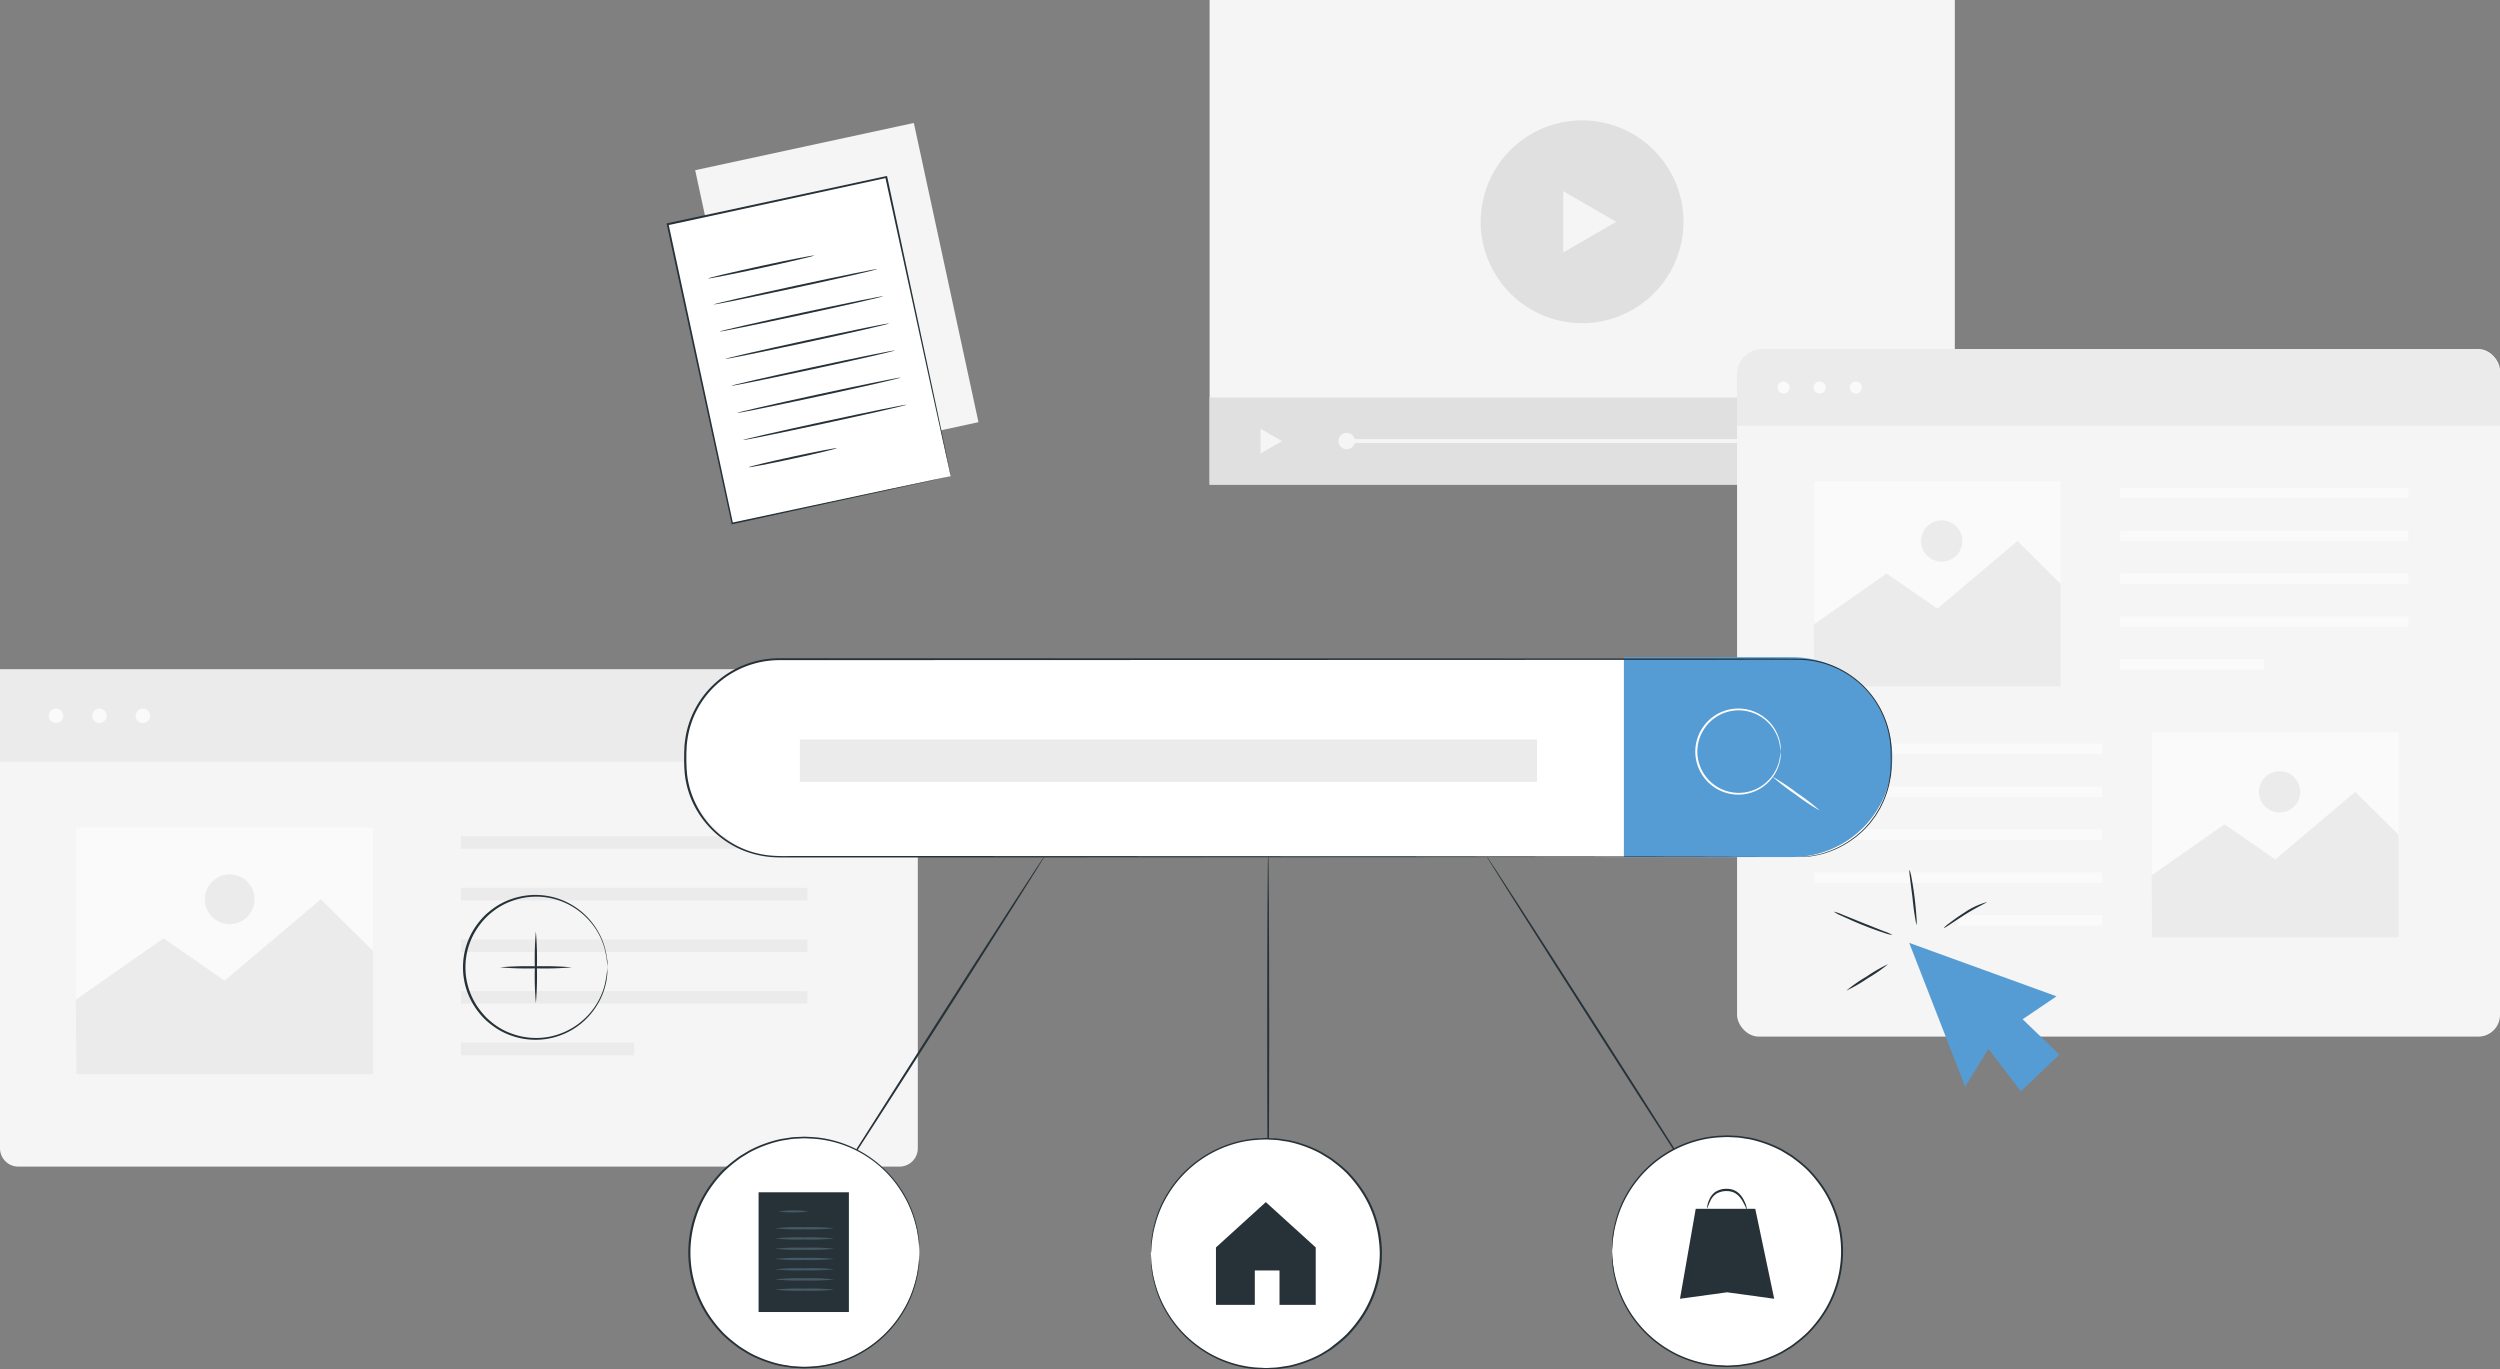 <svg xmlns="http://www.w3.org/2000/svg" viewBox="0 0 633.68 347.12"><rect x="0" y="0" width="633.68" height="347.12" fill="#808080" stroke="none"/><defs><style>.cls-1{fill:#f5f5f5;}.cls-2{fill:#e0e0e0;}.cls-3{fill:#ebebeb;}.cls-4{fill:#fafafa;}.cls-5{fill:#fff;}.cls-6{fill:#263238;}.cls-7{fill:#569cd4;}.cls-8{fill:#455a64;}</style></defs><title>Asset 3</title><g id="Layer_2" data-name="Layer 2"><g id="Background_Complete" data-name="Background Complete"><rect class="cls-1" x="183.76" y="36.29" width="56.7" height="77.59" transform="translate(-11.07 46.47) rotate(-12.19)"/><rect class="cls-1" x="306.6" width="188.89" height="122.83"/><circle class="cls-2" cx="401.04" cy="56.22" r="25.7" transform="translate(253.19 433.23) rotate(-76.57)"/><polygon class="cls-1" points="409.68 56.22 402.97 60.1 396.25 63.97 396.25 56.22 396.25 48.47 402.97 52.35 409.68 56.22"/><rect class="cls-2" x="306.6" y="100.77" width="188.89" height="22.07"/><polygon class="cls-1" points="324.95 111.8 322.23 113.37 319.51 114.94 319.51 111.8 319.51 108.65 322.23 110.23 324.95 111.8"/><rect class="cls-1" x="340.61" y="111.3" width="139.33" height="1"/><path class="cls-1" d="M343.43,111.8a2.08,2.08,0,1,1-2.08-2.08A2.08,2.08,0,0,1,343.43,111.8Z"/><rect class="cls-1" x="440.3" y="88.47" width="193.38" height="174.28" rx="5.49"/><path class="cls-3" d="M446.71,88.47H627.27a6.41,6.41,0,0,1,6.41,6.41v13.05a0,0,0,0,1,0,0H440.3a0,0,0,0,1,0,0V94.88A6.41,6.41,0,0,1,446.71,88.47Z"/><circle class="cls-4" cx="452.1" cy="98.23" r="1.53"/><path class="cls-4" d="M462.78,98.23a1.53,1.53,0,1,1-1.53-1.53A1.53,1.53,0,0,1,462.78,98.23Z"/><circle class="cls-4" cx="470.4" cy="98.23" r="1.53"/><rect class="cls-4" x="537.41" y="123.61" width="73.02" height="2.64"/><rect class="cls-4" x="537.41" y="134.49" width="73.02" height="2.64"/><rect class="cls-4" x="537.41" y="145.37" width="73.02" height="2.64"/><rect class="cls-4" x="537.41" y="156.24" width="73.02" height="2.64"/><rect class="cls-4" x="537.41" y="167.12" width="36.51" height="2.64"/><rect class="cls-4" x="459.85" y="188.51" width="73.02" height="2.64" transform="translate(992.72 379.66) rotate(180)"/><rect class="cls-4" x="459.85" y="199.38" width="73.02" height="2.64" transform="translate(992.72 401.41) rotate(180)"/><rect class="cls-4" x="459.85" y="210.26" width="73.02" height="2.64" transform="translate(992.72 423.16) rotate(180)"/><rect class="cls-4" x="459.85" y="221.13" width="73.02" height="2.64" transform="translate(992.72 444.91) rotate(180)"/><rect class="cls-4" x="496.36" y="232.01" width="36.51" height="2.64" transform="translate(1029.23 466.66) rotate(180)"/><rect class="cls-4" x="545.48" y="185.59" width="62.49" height="51.99"/><polygon class="cls-3" points="545.38 221.88 563.84 208.94 576.73 217.85 596.99 200.71 607.97 211.58 607.97 237.58 545.49 237.58 545.38 221.88"/><circle class="cls-3" cx="577.81" cy="200.71" r="5.23"/><rect class="cls-4" x="459.85" y="122.01" width="62.49" height="51.99"/><polygon class="cls-3" points="459.74 158.3 478.21 145.37 491.09 154.28 511.36 137.13 522.33 148.01 522.33 174 459.85 174 459.74 158.3"/><circle class="cls-3" cx="492.17" cy="137.13" r="5.23"/><path class="cls-1" d="M0,169.69H232.64a0,0,0,0,1,0,0V291A4.65,4.65,0,0,1,228,295.7H4.65A4.65,4.65,0,0,1,0,291V169.69a0,0,0,0,1,0,0Z"/><rect class="cls-3" y="169.69" width="232.64" height="23.41"/><circle class="cls-4" cx="14.2" cy="181.43" r="1.84"/><circle class="cls-4" cx="25.21" cy="181.43" r="1.84"/><circle class="cls-4" cx="36.22" cy="181.43" r="1.84"/><rect class="cls-3" x="116.82" y="211.97" width="87.85" height="3.18"/><rect class="cls-3" x="116.82" y="225.05" width="87.85" height="3.18"/><rect class="cls-3" x="116.82" y="238.14" width="87.85" height="3.18"/><rect class="cls-3" x="116.82" y="251.22" width="87.85" height="3.18"/><rect class="cls-3" x="116.82" y="264.31" width="43.92" height="3.18"/><rect class="cls-4" x="19.35" y="209.74" width="75.17" height="62.55"/><polygon class="cls-3" points="19.22 253.4 41.44 237.84 56.94 248.56 81.32 227.93 94.53 241.02 94.53 272.29 19.35 272.29 19.22 253.4"/><path class="cls-3" d="M64.53,227.93a6.3,6.3,0,1,1-6.29-6.29A6.29,6.29,0,0,1,64.53,227.93Z"/></g><g id="Document"><rect class="cls-5" x="176.77" y="49.98" width="56.7" height="77.59" transform="translate(-14.12 45.3) rotate(-12.19)"/><path class="cls-6" d="M241,120.71s0-.13-.1-.37-.14-.61-.24-1.07c-.21-1-.52-2.34-.92-4.14l-3.43-15.56c-2.91-13.34-7-32.26-11.92-54.65l.28.18-55.41,12h0l.2-.31c6.1,28.33,11.75,54.56,16.33,75.85l-.25-.16,40.27-8.59L237,121.52l3-.61,1-.2-1,.23-2.9.65L226,124.05l-40.36,8.83-.21.05,0-.21L169,56.89l-.05-.25.25-.06h0l55.42-11.94.23,0,.05.23c4.8,22.47,8.86,41.46,11.73,54.85,1.41,6.66,2.52,11.92,3.29,15.54.37,1.78.66,3.15.85,4.1.09.45.17.8.22,1Z"/><path class="cls-6" d="M206.4,64.76c0,.14-6,1.56-13.41,3.16s-13.49,2.8-13.52,2.66,6-1.56,13.41-3.17S206.37,64.62,206.4,64.76Z"/><path class="cls-6" d="M222.39,68.2c0,.15-9.23,2.27-20.69,4.74s-20.78,4.37-20.81,4.23,9.24-2.26,20.7-4.74S222.36,68.06,222.39,68.2Z"/><path class="cls-6" d="M223.88,75.08c0,.14-9.24,2.26-20.7,4.73s-20.77,4.37-20.8,4.23,9.23-2.26,20.69-4.73S223.85,74.94,223.88,75.08Z"/><path class="cls-6" d="M225.36,82c0,.14-9.23,2.27-20.69,4.74s-20.78,4.37-20.81,4.23,9.24-2.26,20.7-4.74S225.33,81.81,225.36,82Z"/><path class="cls-6" d="M226.85,88.83c0,.14-9.24,2.26-20.7,4.73s-20.77,4.37-20.8,4.23,9.23-2.26,20.69-4.73S226.82,88.69,226.85,88.83Z"/><path class="cls-6" d="M228.33,95.7c0,.14-9.23,2.27-20.69,4.74s-20.78,4.37-20.81,4.23,9.24-2.26,20.7-4.74S228.3,95.56,228.33,95.7Z"/><path class="cls-6" d="M229.82,102.58c0,.14-9.24,2.26-20.7,4.73s-20.77,4.37-20.8,4.23,9.23-2.26,20.69-4.73S229.79,102.44,229.82,102.58Z"/><path class="cls-6" d="M212.11,113.6c0,.14-4.94,1.33-11.1,2.66s-11.18,2.3-11.21,2.16,4.94-1.34,11.1-2.67S212.08,113.46,212.11,113.6Z"/></g><g id="Pointer"><polygon class="cls-7" points="483.93 238.99 498.11 275.41 504.03 265.86 512.22 276.61 521.99 267.32 512.68 258.35 521.27 252.54 483.93 238.99"/><path class="cls-6" d="M478.59,244.37a36.4,36.4,0,0,1-5.17,3.59,39,39,0,0,1-5.44,3.15,37.64,37.64,0,0,1,5.16-3.59A39.43,39.43,0,0,1,478.59,244.37Z"/><path class="cls-6" d="M479.69,237a10.11,10.11,0,0,1-2.28-.6c-1.38-.44-3.27-1.12-5.33-1.95s-3.89-1.66-5.2-2.27a10.09,10.09,0,0,1-2.08-1.11,11.59,11.59,0,0,1,2.23.77l5.25,2.12,5.26,2.09A10.61,10.61,0,0,1,479.69,237Z"/><path class="cls-6" d="M484,220.5a8.08,8.08,0,0,1,.52,2c.25,1.26.53,3,.77,4.94s.4,3.69.47,5a7.75,7.75,0,0,1,0,2.07,70.14,70.14,0,0,1-1-7C484.27,223.65,483.83,220.53,484,220.5Z"/><path class="cls-6" d="M503.61,228.65c.06.15-2.57,1.28-5.53,3.17s-5.3,3.56-5.39,3.42A6.9,6.9,0,0,1,494.1,234c.91-.71,2.2-1.66,3.71-2.61A19.53,19.53,0,0,1,503.61,228.65Z"/></g><g id="Plus"><path class="cls-6" d="M154,245.19a29.4,29.4,0,0,0-.67-4.4,17.35,17.35,0,0,0-2-4.79,18.23,18.23,0,0,0-4.59-5.08,17.91,17.91,0,0,0-17-2.54,16.89,16.89,0,0,0-4.53,2.44,19.26,19.26,0,0,0-2,1.73,18.48,18.48,0,0,0-1.76,2.07,17.83,17.83,0,0,0,0,21.14,20.69,20.69,0,0,0,1.75,2.08,21.74,21.74,0,0,0,2,1.72,16.61,16.61,0,0,0,4.53,2.44,17.94,17.94,0,0,0,9.41.8,18.14,18.14,0,0,0,12.14-8.42,17.31,17.31,0,0,0,2-4.78,29.6,29.6,0,0,0,.67-4.41,1.36,1.36,0,0,1,0,.3l0,.86a7.68,7.68,0,0,1-.12,1.4,12,12,0,0,1-.34,1.9,17.23,17.23,0,0,1-2,4.88,18.27,18.27,0,0,1-22,7.93,17.39,17.39,0,0,1-4.66-2.5,19.38,19.38,0,0,1-2.09-1.77,20.74,20.74,0,0,1-1.81-2.13,18.29,18.29,0,0,1,0-21.74,20.74,20.74,0,0,1,1.81-2.13,19.38,19.38,0,0,1,2.09-1.77,17.08,17.08,0,0,1,4.66-2.49,18.38,18.38,0,0,1,9.64-.77,18.37,18.37,0,0,1,12.32,8.69,17.16,17.16,0,0,1,2,4.89,12.09,12.09,0,0,1,.34,1.89A7.68,7.68,0,0,1,154,244l0,.87A1.29,1.29,0,0,1,154,245.19Z"/><path class="cls-6" d="M135.83,254.3a78.3,78.3,0,0,1-.26-9.11,78.3,78.3,0,0,1,.26-9.11,81.06,81.06,0,0,1,.26,9.11A81.06,81.06,0,0,1,135.83,254.3Z"/><path class="cls-6" d="M144.94,245.19a78.3,78.3,0,0,1-9.11.26,78.3,78.3,0,0,1-9.11-.26,81.06,81.06,0,0,1,9.11-.26A81.06,81.06,0,0,1,144.94,245.19Z"/></g><g id="Search_Engine" data-name="Search Engine"><path class="cls-6" d="M432.31,303.83c-.12.08-12.68-19.35-28.05-43.39s-27.74-43.59-27.62-43.67,12.68,19.35,28.06,43.39S432.43,303.75,432.31,303.83Z"/><circle class="cls-5" cx="437.77" cy="317.1" r="29.15"/><path class="cls-6" d="M408.62,317.1s0-.16,0-.47,0-.8,0-1.39c0-.31,0-.65,0-1s.1-.78.16-1.23a22.19,22.19,0,0,1,.57-3,27.82,27.82,0,0,1,3.18-7.82,29.37,29.37,0,0,1,19.74-13.88,26.48,26.48,0,0,1,3.71-.44c.63,0,1.27-.09,1.91-.08l1.95.09a13,13,0,0,1,2,.21c.65.11,1.32.18,2,.32a31.17,31.17,0,0,1,3.92,1.14,30.84,30.84,0,0,1,3.84,1.68c.62.33,1.21.72,1.83,1.09a15.05,15.05,0,0,1,1.77,1.22,31.85,31.85,0,0,1,3.34,2.83,33.87,33.87,0,0,1,2.89,3.4,28.62,28.62,0,0,1,4.21,8.1,29.09,29.09,0,0,1,0,18.56,28.62,28.62,0,0,1-4.21,8.1,35.15,35.15,0,0,1-2.89,3.41,33.1,33.1,0,0,1-3.34,2.83,14.26,14.26,0,0,1-1.77,1.22c-.62.36-1.21.75-1.83,1.09a30.84,30.84,0,0,1-3.84,1.68,31.17,31.17,0,0,1-3.92,1.14c-.66.13-1.33.21-2,.31a12,12,0,0,1-2,.21l-1.95.1c-.64,0-1.28-.06-1.91-.08a28.06,28.06,0,0,1-3.71-.44,29.34,29.34,0,0,1-19.74-13.89,27.82,27.82,0,0,1-3.18-7.82,21.64,21.64,0,0,1-.57-3c-.06-.44-.13-.85-.16-1.22s0-.72,0-1c0-.59,0-1,0-1.38s0-.48,0-.48a4.37,4.37,0,0,1,.05.47c0,.34.05.8.1,1.39l.06,1c0,.38.12.78.19,1.22a20.48,20.48,0,0,0,.61,3,27.89,27.89,0,0,0,3.23,7.72,29,29,0,0,0,7.38,8.21,28.59,28.59,0,0,0,12.19,5.4,25.63,25.63,0,0,0,3.65.42c.63,0,1.26.09,1.89.08l1.91-.1a12.81,12.81,0,0,0,1.94-.22c.64-.1,1.29-.18,1.94-.31a32.48,32.48,0,0,0,7.63-2.79c.61-.34,1.19-.72,1.79-1.08a14.66,14.66,0,0,0,1.75-1.2,34.33,34.33,0,0,0,3.28-2.79,33.84,33.84,0,0,0,2.83-3.35,28,28,0,0,0,4.13-8,28.66,28.66,0,0,0,0-18.24,28.15,28.15,0,0,0-4.13-8,33.84,33.84,0,0,0-2.83-3.35,32.83,32.83,0,0,0-3.28-2.78,14.66,14.66,0,0,0-1.75-1.2c-.6-.36-1.19-.75-1.8-1.08a31.17,31.17,0,0,0-3.76-1.66,32,32,0,0,0-3.86-1.13c-.65-.14-1.3-.21-1.94-.32a12.79,12.79,0,0,0-1.93-.21l-1.92-.1c-.63,0-1.26.05-1.88.07a27.13,27.13,0,0,0-3.66.42,29.13,29.13,0,0,0-19.57,13.61,28,28,0,0,0-3.23,7.72,21,21,0,0,0-.61,3c-.07.44-.15.85-.19,1.22s-.05.71-.06,1c0,.59-.08,1.05-.1,1.38A4.37,4.37,0,0,1,408.62,317.1Z"/><polygon class="cls-6" points="429.82 306.39 425.83 329.2 437.77 327.56 449.71 329.2 444.91 306.39 429.82 306.39"/><path class="cls-6" d="M442.81,306.69c-.08,0-.32-.81-1-2a6.21,6.21,0,0,0-1.43-1.85,4.49,4.49,0,0,0-1.17-.68,4.71,4.71,0,0,0-1.43-.25,5,5,0,0,0-2.72.66,4.25,4.25,0,0,0-1.49,1.74c-.6,1.22-.8,2.08-.89,2a5.69,5.69,0,0,1,.56-2.2,4.43,4.43,0,0,1,1.56-2,5.15,5.15,0,0,1,3-.78,5,5,0,0,1,1.6.29,4.59,4.59,0,0,1,1.3.8,5.89,5.89,0,0,1,1.45,2.05A5.72,5.72,0,0,1,442.81,306.69Z"/><path class="cls-6" d="M321.45,305.78c-.14,0-.26-20.07-.26-44.83s.12-44.83.26-44.83.26,20.07.26,44.83S321.59,305.78,321.45,305.78Z"/><circle class="cls-5" cx="320.85" cy="317.75" r="29.15"/><path class="cls-6" d="M291.71,317.75s0-.16,0-.47,0-.79.05-1.39c0-.3,0-.65,0-1s.1-.78.16-1.23a20.76,20.76,0,0,1,.57-3,27.52,27.52,0,0,1,3.18-7.82,29.37,29.37,0,0,1,19.74-13.88,26.48,26.48,0,0,1,3.71-.44c.63,0,1.27-.09,1.91-.08l1.94.09a13.18,13.18,0,0,1,2,.21c.65.11,1.32.19,2,.32a31.31,31.31,0,0,1,3.93,1.14,30.71,30.71,0,0,1,3.83,1.68c.62.33,1.22.73,1.83,1.09a15.16,15.16,0,0,1,1.78,1.22,32.91,32.91,0,0,1,3.34,2.83,32.51,32.51,0,0,1,2.88,3.4,28.12,28.12,0,0,1,4.21,8.1,29.18,29.18,0,0,1,0,18.56,28.62,28.62,0,0,1-4.21,8.1,35.15,35.15,0,0,1-2.89,3.41,32.91,32.91,0,0,1-3.34,2.83,14.37,14.37,0,0,1-1.78,1.22c-.61.36-1.21.75-1.83,1.09a30.71,30.71,0,0,1-3.83,1.68,31.31,31.31,0,0,1-3.93,1.14c-.65.13-1.32.21-2,.31a12,12,0,0,1-2,.21l-1.94.1c-.64,0-1.28-.06-1.91-.08a28.22,28.22,0,0,1-3.72-.44,29.28,29.28,0,0,1-19.73-13.89,27.3,27.3,0,0,1-3.18-7.82,20.28,20.28,0,0,1-.57-3c-.06-.44-.13-.85-.16-1.22s0-.72,0-1c0-.59,0-1.05-.05-1.38s0-.48,0-.48,0,.16.05.48.05.79.09,1.38c0,.3,0,.64.07,1s.12.77.18,1.21a21,21,0,0,0,.62,3,27.66,27.66,0,0,0,3.23,7.71,29,29,0,0,0,7.38,8.22,28.66,28.66,0,0,0,12.18,5.39,25.94,25.94,0,0,0,3.66.42c.62,0,1.25.09,1.89.08l1.91-.1a12.54,12.54,0,0,0,1.93-.22c.64-.1,1.3-.18,2-.31a32.37,32.37,0,0,0,3.85-1.13,30.63,30.63,0,0,0,3.77-1.66c.61-.33,1.2-.72,1.8-1.08A13.79,13.79,0,0,0,338,341a32,32,0,0,0,3.28-2.79,31.32,31.32,0,0,0,2.83-3.35,27.76,27.76,0,0,0,4.13-8,30.56,30.56,0,0,0,1.49-9.12,30.93,30.93,0,0,0-1.49-9.12,28,28,0,0,0-4.13-7.95,31.68,31.68,0,0,0-2.83-3.35,30.82,30.82,0,0,0-3.28-2.79,13.79,13.79,0,0,0-1.74-1.2c-.6-.36-1.19-.75-1.8-1.08a30.63,30.63,0,0,0-3.77-1.66,31.83,31.83,0,0,0-3.85-1.13c-.65-.13-1.3-.21-2-.32a12.52,12.52,0,0,0-1.93-.21l-1.91-.1c-.64,0-1.26.05-1.89.07a29.27,29.27,0,0,0-3.66.42A29.14,29.14,0,0,0,296,302.94a27.71,27.71,0,0,0-3.23,7.72,21,21,0,0,0-.62,3c-.06.43-.14.84-.18,1.21s-.05.71-.07,1q-.06.89-.09,1.38C291.73,317.59,291.71,317.75,291.71,317.75Z"/><polygon class="cls-6" points="320.85 304.7 308.21 316.19 308.21 330.75 318.06 330.75 318.06 322.02 324.32 322.02 324.32 330.75 333.5 330.75 333.5 316.19 320.85 304.7"/><path class="cls-6" d="M208.61,304.85c-.12-.08,12.43-19.92,28-44.32s28.35-44.12,28.47-44-12.42,19.92-28,44.32S208.73,304.93,208.61,304.85Z"/><circle class="cls-5" cx="203.89" cy="317.38" r="29.15"/><path class="cls-6" d="M233,317.38s0-.16,0-.47-.05-.79-.09-1.38c0-.31-.05-.65-.07-1s-.12-.78-.19-1.21a20.85,20.85,0,0,0-.61-3,28,28,0,0,0-3.23-7.72,28.65,28.65,0,0,0-23.23-14c-.62,0-1.25-.08-1.88-.07l-1.92.1a12.79,12.79,0,0,0-1.93.21c-.64.11-1.29.19-1.94.32a31.31,31.31,0,0,0-3.85,1.13,30.63,30.63,0,0,0-3.77,1.66c-.61.33-1.2.72-1.8,1.08a14.66,14.66,0,0,0-1.75,1.2,31.74,31.74,0,0,0-3.27,2.79,30.62,30.62,0,0,0-2.84,3.35,27.88,27.88,0,0,0-4.13,8,28.63,28.63,0,0,0,0,18.23,28,28,0,0,0,4.13,8,33.84,33.84,0,0,0,2.83,3.35,34.33,34.33,0,0,0,3.28,2.79,14.66,14.66,0,0,0,1.75,1.2c.6.36,1.18.75,1.8,1.08a30.63,30.63,0,0,0,3.77,1.66,31.31,31.31,0,0,0,3.85,1.13c.65.13,1.3.21,1.95.32a12.52,12.52,0,0,0,1.93.21l1.91.1c.63,0,1.26-.05,1.89-.07a27.17,27.17,0,0,0,3.65-.43,29,29,0,0,0,19.57-13.61,27.66,27.66,0,0,0,3.23-7.71,20.85,20.85,0,0,0,.61-3c.07-.44.15-.84.19-1.21l.07-1q.06-.89.09-1.38c0-.32,0-.48,0-.48s0,.16,0,.48,0,.79,0,1.38c0,.31,0,.65,0,1s-.1.78-.16,1.22a22,22,0,0,1-.57,3,27.66,27.66,0,0,1-3.18,7.81,29.34,29.34,0,0,1-19.74,13.89,28.06,28.06,0,0,1-3.71.44c-.63,0-1.27.09-1.91.08l-1.95-.1a12,12,0,0,1-2-.21c-.65-.1-1.32-.18-2-.31a31.66,31.66,0,0,1-3.92-1.14,30.84,30.84,0,0,1-3.84-1.68c-.62-.34-1.21-.73-1.83-1.09a15.05,15.05,0,0,1-1.77-1.22,31.85,31.85,0,0,1-3.34-2.83,34,34,0,0,1-2.89-3.41,28.62,28.62,0,0,1-4.21-8.1,29.09,29.09,0,0,1,0-18.56,28.62,28.62,0,0,1,4.21-8.1,33.87,33.87,0,0,1,2.89-3.4,31.85,31.85,0,0,1,3.34-2.83,15.05,15.05,0,0,1,1.77-1.22c.62-.36,1.21-.75,1.84-1.09a30.08,30.08,0,0,1,3.83-1.68,31.17,31.17,0,0,1,3.92-1.14c.66-.13,1.33-.21,2-.32a13,13,0,0,1,2-.21l1.95-.09c.64,0,1.28.05,1.91.08a26.48,26.48,0,0,1,3.71.44,29.37,29.37,0,0,1,19.74,13.88,27.82,27.82,0,0,1,3.18,7.82,22.19,22.19,0,0,1,.57,3c.06.45.13.85.16,1.23s0,.72,0,1c0,.6,0,1.06,0,1.39S233,317.38,233,317.38Z"/><rect class="cls-6" x="192.28" y="302.21" width="22.89" height="30.35"/><path class="cls-8" d="M204.84,307.06a27.32,27.32,0,0,1-7.52,0,27.32,27.32,0,0,1,7.52,0Z"/><path class="cls-8" d="M211.46,311.33a55.12,55.12,0,0,1-7.51.26,55.21,55.21,0,0,1-7.52-.26,53.34,53.34,0,0,1,7.52-.26A53.25,53.25,0,0,1,211.46,311.33Z"/><path class="cls-8" d="M211.46,313.92a55.12,55.12,0,0,1-7.51.26,55.21,55.21,0,0,1-7.52-.26,55.21,55.21,0,0,1,7.52-.26A55.12,55.12,0,0,1,211.46,313.92Z"/><path class="cls-8" d="M211.46,316.52a55.12,55.12,0,0,1-7.51.26,55.21,55.21,0,0,1-7.52-.26,53.34,53.34,0,0,1,7.52-.26A53.25,53.25,0,0,1,211.46,316.52Z"/><path class="cls-8" d="M211.46,319.11a55.12,55.12,0,0,1-7.51.26,55.21,55.21,0,0,1-7.52-.26,55.21,55.21,0,0,1,7.52-.26A55.12,55.12,0,0,1,211.46,319.11Z"/><path class="cls-8" d="M211.46,321.71A55.12,55.12,0,0,1,204,322a55.21,55.21,0,0,1-7.52-.26,53.34,53.34,0,0,1,7.52-.26A53.25,53.25,0,0,1,211.46,321.71Z"/><path class="cls-8" d="M211.46,324.3a55.12,55.12,0,0,1-7.51.26,55.21,55.21,0,0,1-7.52-.26A55.21,55.21,0,0,1,204,324,55.12,55.12,0,0,1,211.46,324.3Z"/><path class="cls-8" d="M211.46,326.9a55.12,55.12,0,0,1-7.51.26,55.21,55.21,0,0,1-7.52-.26,52.36,52.36,0,0,1,7.52-.27A52.28,52.28,0,0,1,211.46,326.9Z"/><rect class="cls-5" x="173.68" y="167.05" width="305.65" height="50.19" rx="23.79"/><path class="cls-7" d="M411.61,166.59v50.65h42.71a25.33,25.33,0,0,0,25.32-25.33h0a25.32,25.32,0,0,0-25.32-25.32Z"/><path class="cls-5" d="M451.35,190.51a22.72,22.72,0,0,0-.43-2.59,10.58,10.58,0,0,0-8.33-7.7,10.55,10.55,0,0,0-5.49.47,9.56,9.56,0,0,0-2.64,1.43,9.66,9.66,0,0,0-2.2,2.22,10.38,10.38,0,0,0,0,12.33,9.66,9.66,0,0,0,2.2,2.22,9.56,9.56,0,0,0,2.64,1.43,10.44,10.44,0,0,0,9.92-1.46,10.69,10.69,0,0,0,3.9-5.77,23.22,23.22,0,0,0,.43-2.58,8.07,8.07,0,0,1-.23,2.63,10.8,10.8,0,0,1-8.45,8.08,10.82,10.82,0,0,1-5.73-.45,10.87,10.87,0,0,1-5.09-3.79,10.85,10.85,0,0,1,0-12.94,10,10,0,0,1,2.32-2.32,10.17,10.17,0,0,1,2.77-1.48,10.93,10.93,0,0,1,5.73-.45,10.81,10.81,0,0,1,4.57,2.07,10.67,10.67,0,0,1,3.88,6A8.13,8.13,0,0,1,451.35,190.51Z"/><path class="cls-5" d="M461.28,205.46a52,52,0,0,1-6.16-4.09,55.05,55.05,0,0,1-5.86-4.51,51.12,51.12,0,0,1,6.16,4.09A52.38,52.38,0,0,1,461.28,205.46Z"/><rect class="cls-3" x="202.74" y="187.44" width="186.85" height="10.74"/><path class="cls-6" d="M455.54,217.24l1.73-.12a15.55,15.55,0,0,0,2.11-.26,21.39,21.39,0,0,0,2.87-.65,24.31,24.31,0,0,0,7.32-3.68l1-.75c.32-.27.63-.57,1-.86a19.47,19.47,0,0,0,1.89-1.95c.65-.68,1.17-1.51,1.78-2.29l.78-1.3.4-.66.34-.71a23,23,0,0,0,2.1-6.32l.27-1.76.09-1.82c.05-1.23,0-2.5,0-3.78a23.64,23.64,0,0,0-22.91-23.08c-6.82-.07-14,0-21.64,0l-237.14.08a23.68,23.68,0,0,0-15.61,5.93,23.28,23.28,0,0,0-7.72,14.56,16.2,16.2,0,0,0-.17,2.08c-.05.7-.06,1.4-.05,2.1a38.45,38.45,0,0,0,.17,4.17,22.76,22.76,0,0,0,2.36,7.88A23.36,23.36,0,0,0,195.9,216.9c1.33.1,2.68.09,4,.08H250.7l106.61.05,71.88.08,19.54.05,5.08,0,1.73,0-1.73,0-5.08,0-19.54.05-71.88.08-106.61.06H199.93c-1.34,0-2.69,0-4.06-.08a24.52,24.52,0,0,1-8-1.91A24.27,24.27,0,0,1,176,204.26a23.26,23.26,0,0,1-2.42-8,40,40,0,0,1-.17-4.23c0-.7,0-1.4.05-2.12a16.68,16.68,0,0,1,.17-2.12,23.77,23.77,0,0,1,7.9-14.88,24.1,24.1,0,0,1,16-6.07l237.14.07c7.59,0,14.81,0,21.65.06a23.92,23.92,0,0,1,23.15,23.4c0,1.3,0,2.55,0,3.79,0,.62-.07,1.23-.1,1.84s-.19,1.19-.28,1.78a23.09,23.09,0,0,1-2.14,6.37c-.11.24-.23.47-.34.71l-.41.67-.79,1.31c-.62.79-1.15,1.62-1.8,2.3a20.87,20.87,0,0,1-1.92,1.95l-1,.87-1,.74a24.23,24.23,0,0,1-7.39,3.66,23.29,23.29,0,0,1-2.89.63,14.86,14.86,0,0,1-2.12.23Z"/></g></g></svg>